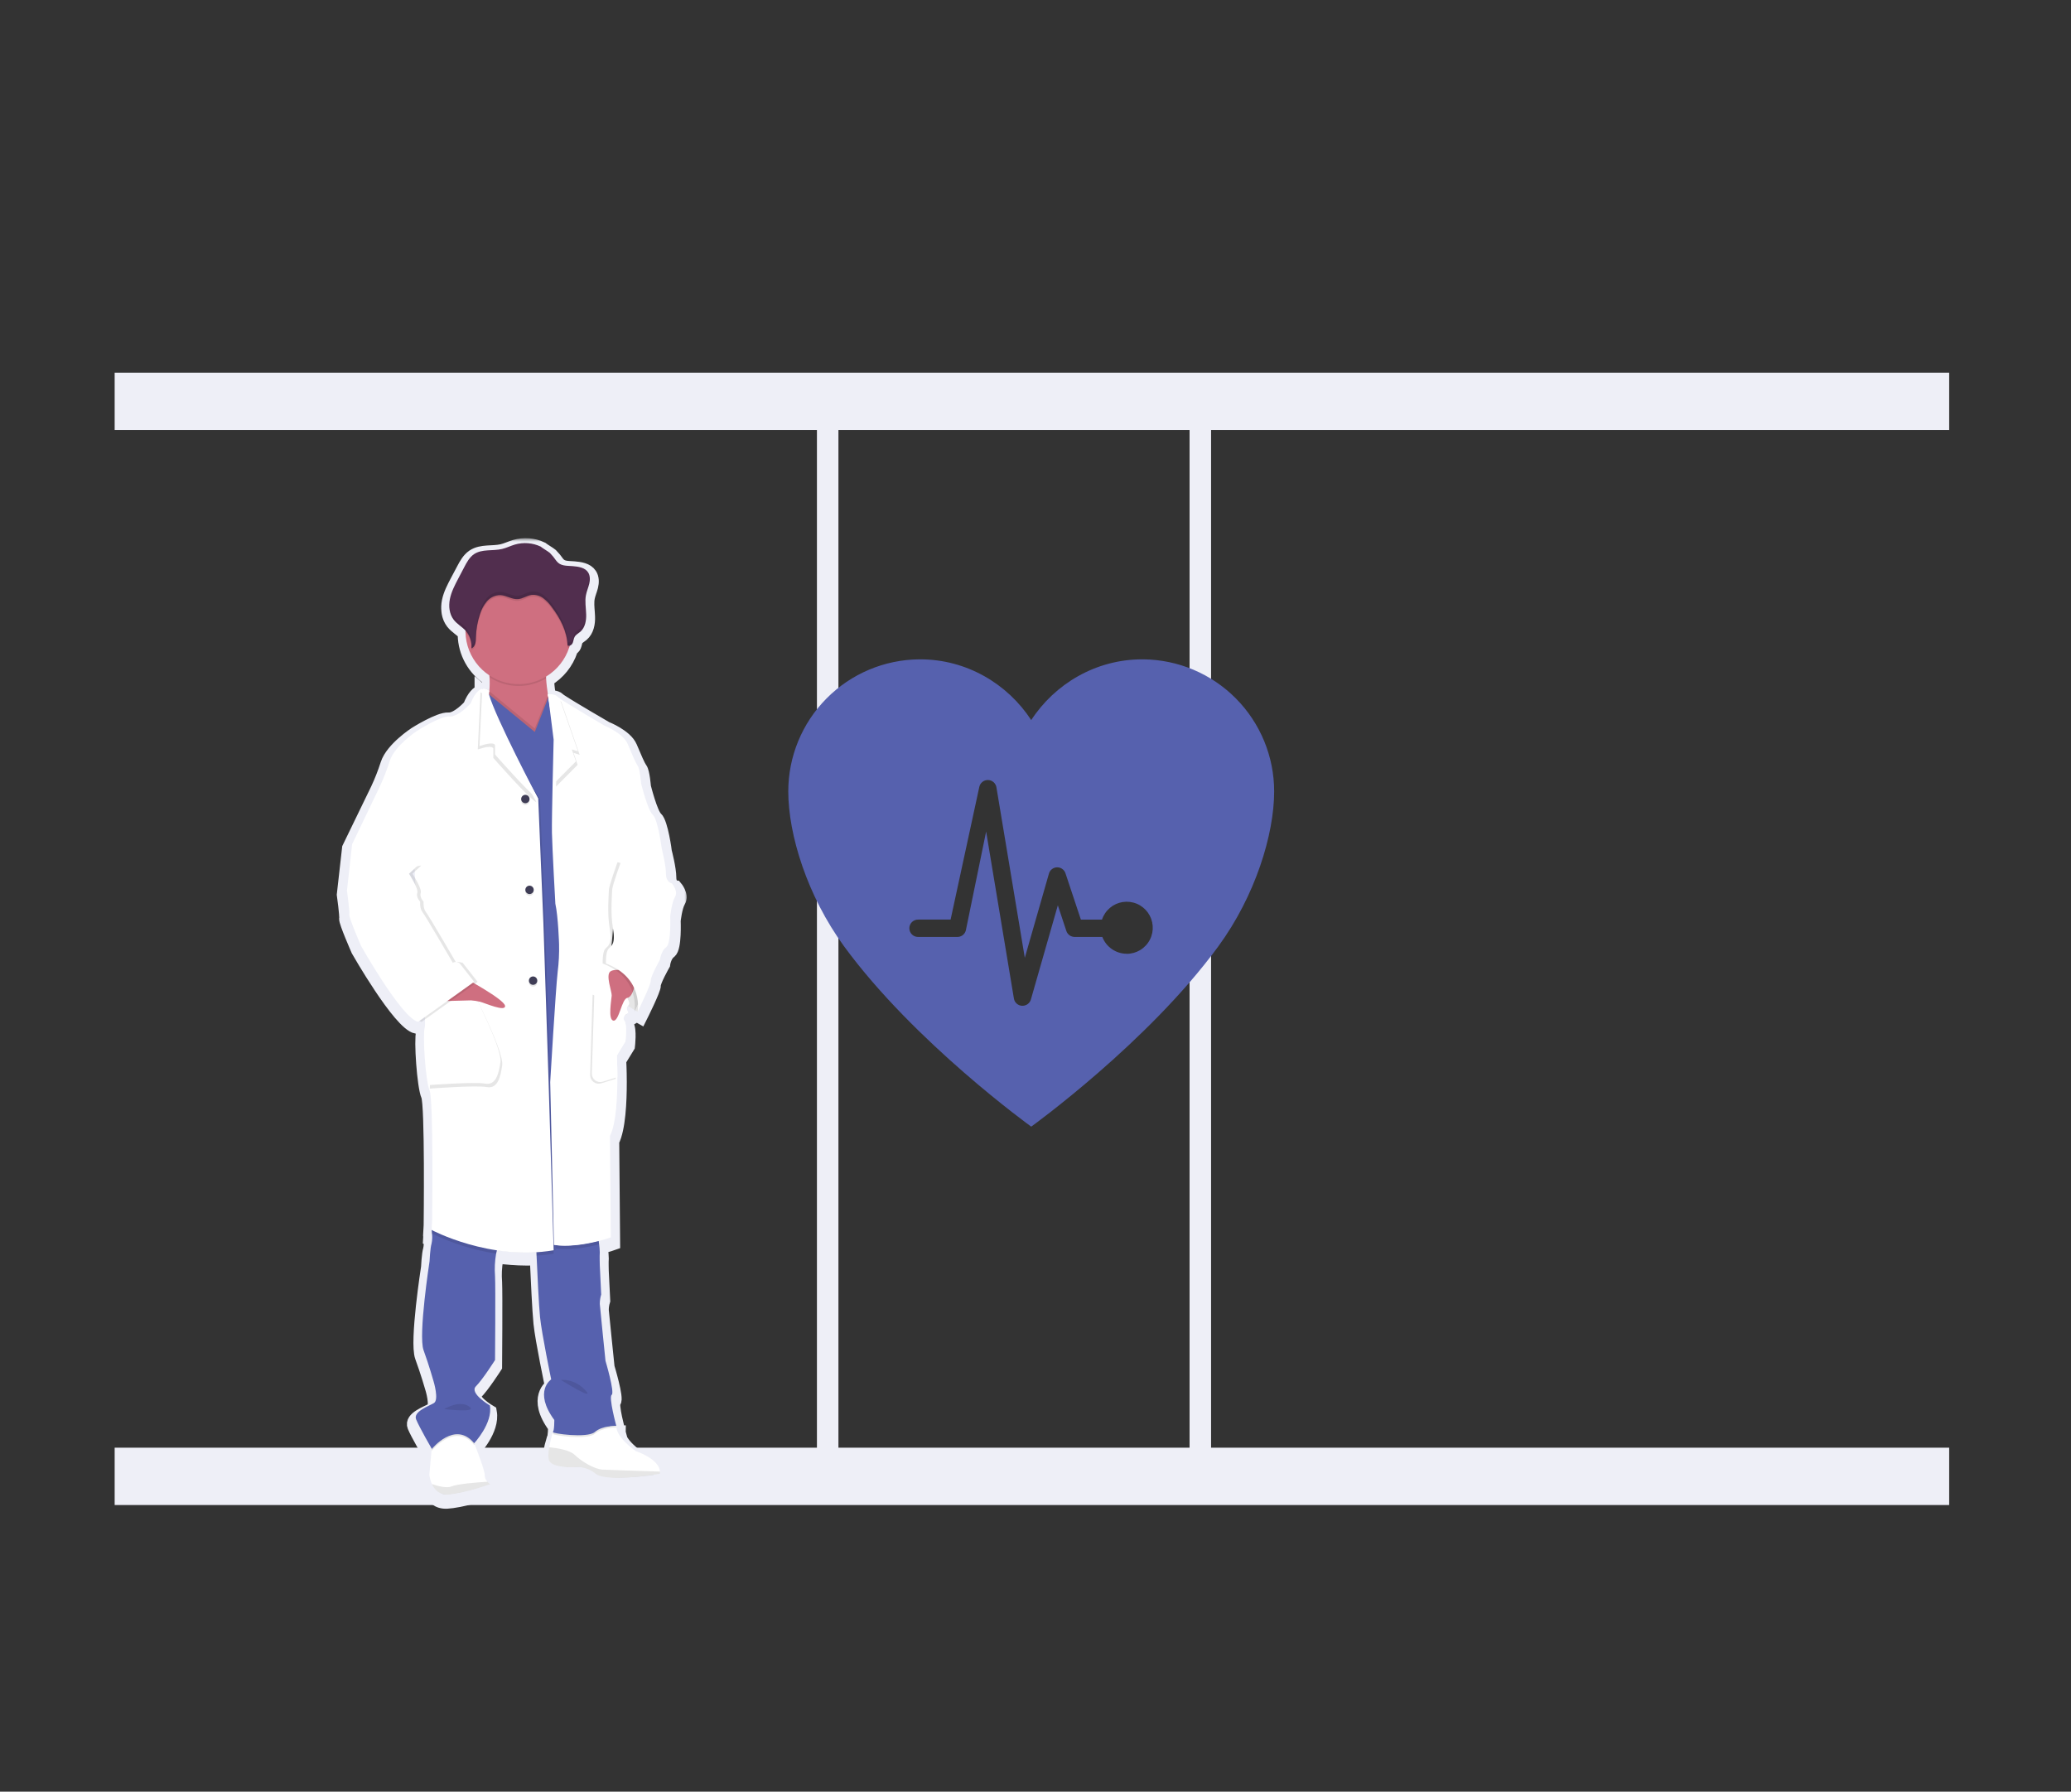 <svg width="289" height="250" viewBox="0 0 289 250" fill="none" xmlns="http://www.w3.org/2000/svg">
<rect x="0" y="0" width="289" height="250" fill="#333333" stroke="none"/>
<mask id="mask0_2872_18405" style="mask-type:alpha" maskUnits="userSpaceOnUse" x="0" y="0" width="289" height="250">
<rect x="0.5" width="287.75" height="250" fill="white"/>
</mask>
<g mask="url(#mask0_2872_18405)">
<rect x="16" y="52" width="256" height="8" fill="#EEEFF7"/>
<rect x="114" y="204" width="149" height="3" transform="rotate(-90 114 204)" fill="#EEEFF7"/>
<rect width="149" height="3" transform="matrix(4.37114e-08 -1 -1 -4.37114e-08 169 204)" fill="#EEEFF7"/>
<rect x="16" y="202" width="256" height="8" fill="#EEEFF7"/>
<mask id="path-6-outside-1_2872_18405" maskUnits="userSpaceOnUse" x="46" y="75.094" width="50" height="136" fill="black">
<rect fill="white" x="46" y="75.094" width="50" height="136"/>
<path d="M94.235 123.829C94.235 123.829 93.38 123.71 93.38 122.465C93.38 121.221 92.769 118.896 92.769 118.896C92.769 118.885 92.24 114.848 91.509 114.206C90.778 113.564 89.839 109.795 89.839 109.795C89.839 109.795 89.679 107.75 89.351 107.31C89.024 106.87 88.582 105.792 87.929 104.255C87.276 102.718 84.555 101.653 84.555 101.653C84.555 101.653 79.635 98.799 78.24 97.869C78.114 97.793 77.995 97.703 77.887 97.602C77.644 97.284 76.586 97.277 76.586 97.277C76.475 96.579 76.369 95.776 76.335 95.05C76.335 94.972 76.334 94.894 76.324 94.816C77.878 93.897 79.049 92.448 79.622 90.735C79.648 90.653 79.669 90.566 79.693 90.484C79.787 90.453 79.872 90.403 79.945 90.337C80.018 90.272 80.076 90.191 80.116 90.102C80.242 89.822 80.244 89.495 80.4 89.234C80.582 88.927 80.929 88.762 81.203 88.53C81.892 87.944 82.07 86.958 82.037 86.06C82.016 85.334 81.899 84.601 81.944 83.879L81.957 83.696C81.97 83.588 81.985 83.48 82.005 83.376C82.111 82.838 82.343 82.33 82.473 81.797C82.603 81.263 82.616 80.663 82.313 80.203C81.868 79.529 80.942 79.394 80.129 79.325C79.208 79.247 78.384 79.349 77.794 78.583C77.518 78.183 77.207 77.808 76.866 77.462C76.744 77.35 75.565 76.63 75.565 76.582C74.413 76.049 73.108 75.949 71.889 76.3C71.278 76.478 70.701 76.768 70.081 76.914C68.743 77.23 67.203 76.888 66.067 77.653C65.434 78.087 65.054 78.776 64.699 79.448C64.41 80.002 64.116 80.555 63.819 81.107C63.339 82.016 62.851 82.94 62.65 83.946C62.607 84.165 62.581 84.386 62.572 84.609V84.62C62.572 84.7 62.572 84.781 62.572 84.861V84.963C62.572 85.039 62.572 85.112 62.585 85.18C62.598 85.247 62.596 85.269 62.602 85.314C62.608 85.36 62.619 85.462 62.632 85.531C62.645 85.6 62.671 85.722 62.697 85.817C62.708 85.858 62.723 85.897 62.736 85.936C62.758 86.01 62.784 86.082 62.812 86.153C62.828 86.19 62.843 86.229 62.86 86.266C62.893 86.342 62.932 86.416 62.971 86.483C62.988 86.513 63.001 86.541 63.018 86.57C63.079 86.67 63.145 86.767 63.218 86.86C63.682 87.439 64.365 87.808 64.87 88.35C64.87 88.371 64.87 88.393 64.87 88.413C64.87 88.473 64.87 88.532 64.87 88.593C64.897 89.802 65.219 90.986 65.808 92.042C66.396 93.098 67.234 93.995 68.249 94.653C68.249 94.736 68.259 94.82 68.264 94.903C68.306 95.546 68.298 96.192 68.24 96.835C68.151 96.731 68.041 96.648 67.916 96.592C67.792 96.537 67.656 96.51 67.52 96.514C67.427 96.509 67.333 96.517 67.242 96.538L67.223 96.522V96.542C66.746 96.659 66.158 97.156 65.597 98.567C65.597 98.567 63.888 100.493 62.587 100.413C61.286 100.332 57.992 102.416 57.992 102.416C57.992 102.416 54.778 104.502 54.089 106.627C53.703 107.832 53.241 109.011 52.705 110.157L48.733 118.343L48 124.837C48 124.837 48.406 127.726 48.325 128.166C48.245 128.606 49.993 132.576 49.993 132.576C49.993 132.576 55.767 142.722 58.126 143.243L58.296 143.124C58.397 143.176 58.504 143.216 58.614 143.243L59.1 142.9C59.129 143.282 59.117 143.666 59.063 144.045C58.738 145.047 59.185 151.585 59.753 152.866C60.321 154.148 60.119 170.951 60.119 170.951L60.039 172.434C60.039 172.434 60.039 172.481 60.059 172.564L60.039 172.915L60.097 172.945C60.158 173.416 60.139 173.893 60.039 174.357C59.835 175.008 59.753 176.846 59.753 176.846C59.753 176.846 58.129 187.229 58.898 189.315C59.668 191.401 60.323 193.686 60.323 193.686C60.323 193.686 61.136 196.288 60.362 196.733C59.588 197.177 57.387 197.923 57.84 199.007C58.252 200.009 59.816 202.694 60.048 203.086L60.028 203.292L59.709 206.746C59.761 207.203 59.885 207.648 60.076 208.065C60.425 208.817 61.104 209.598 62.394 209.513C62.611 209.498 62.862 209.472 63.105 209.44C65.466 209.123 68.374 208.069 68.374 208.069C68.223 207.973 68.085 207.859 67.962 207.729C67.846 207.616 67.754 207.481 67.692 207.332C67.63 207.183 67.599 207.023 67.6 206.861C67.635 206.233 66.457 203.236 66.165 202.499C66.119 202.392 66.095 202.332 66.095 202.332C66.095 202.332 68.78 199.526 68.333 197.039C68.333 197.039 65.362 195.304 66.34 194.352C67.318 193.4 69.066 190.666 69.066 190.666C69.066 190.666 69.146 180.442 69.066 178.915C68.982 177.856 69.033 176.79 69.216 175.743C69.248 175.584 69.287 175.43 69.328 175.279C70.681 175.481 72.046 175.584 73.414 175.589C73.912 175.589 74.42 175.589 74.931 175.558C74.931 175.703 74.938 175.859 74.951 176.027C75.064 178.559 75.274 183 75.445 184.65C75.688 187.016 77.031 193.391 77.031 193.391C77.031 193.391 74.47 195.035 77.477 199.086C77.477 199.086 77.477 200.554 77.278 200.766C77.065 201.461 76.893 202.167 76.764 202.882C76.638 203.646 76.586 204.418 76.79 204.819C77.278 205.777 80.205 205.699 80.205 205.699L80.277 205.686C80.829 205.629 81.388 205.682 81.92 205.843C82.452 206.003 82.946 206.268 83.375 206.621C84.488 207.514 88.71 207.122 90.995 206.838C91.891 206.725 92.489 206.621 92.489 206.621C92.518 206.519 92.528 206.414 92.519 206.308C92.496 205.747 92.055 204.515 89.072 203.416C89.072 203.416 86.266 201.529 86.305 199.886H86.246H85.921C86.157 199.873 86.309 199.886 86.309 199.886C86.309 199.886 85.21 195.874 85.659 195.549C86.107 195.224 84.763 190.778 84.763 190.778C84.763 190.778 83.993 183.319 83.952 182.797C83.954 182.348 84.022 181.902 84.154 181.474L83.952 177.384C83.952 177.384 83.913 176.025 83.952 175.582C83.945 175.198 83.914 174.815 83.859 174.435C83.839 174.283 83.82 174.125 83.798 173.969C84.85 173.702 85.533 173.455 85.533 173.455L85.411 159.22C86.305 157.485 86.469 153.679 86.465 150.98C86.465 149.245 86.387 147.961 86.387 147.961L87.608 145.968C87.608 145.968 87.89 143.583 87.443 143.061C87.246 142.824 87.335 142.579 87.497 142.378C87.582 142.311 87.671 142.25 87.764 142.195C87.764 142.195 87.751 142.176 87.736 142.148C87.821 142.077 87.912 142.012 88.007 141.955C88.007 141.955 87.573 141.283 87.961 140.998C88.326 141.246 88.651 141.432 88.898 141.584C88.881 141.742 88.864 141.833 88.864 141.833L88.968 141.616C89.206 141.751 89.351 141.833 89.351 141.833C89.351 141.833 91.264 138.023 91.223 137.462C91.181 136.9 92.524 134.534 92.524 134.534C92.524 134.534 92.686 133.292 93.419 132.772C94.152 132.251 93.987 128.48 93.987 128.48C93.987 128.48 94.191 126.516 94.679 125.713C95.167 124.911 94.235 123.829 94.235 123.829ZM57.641 122.157L57.678 123.066C57.461 122.717 57.305 122.465 57.305 122.465L57.641 122.157Z"/>
</mask>
<path d="M94.235 123.829C94.235 123.829 93.38 123.71 93.38 122.465C93.38 121.221 92.769 118.896 92.769 118.896C92.769 118.885 92.24 114.848 91.509 114.206C90.778 113.564 89.839 109.795 89.839 109.795C89.839 109.795 89.679 107.75 89.351 107.31C89.024 106.87 88.582 105.792 87.929 104.255C87.276 102.718 84.555 101.653 84.555 101.653C84.555 101.653 79.635 98.799 78.24 97.869C78.114 97.793 77.995 97.703 77.887 97.602C77.644 97.284 76.586 97.277 76.586 97.277C76.475 96.579 76.369 95.776 76.335 95.05C76.335 94.972 76.334 94.894 76.324 94.816C77.878 93.897 79.049 92.448 79.622 90.735C79.648 90.653 79.669 90.566 79.693 90.484C79.787 90.453 79.872 90.403 79.945 90.337C80.018 90.272 80.076 90.191 80.116 90.102C80.242 89.822 80.244 89.495 80.4 89.234C80.582 88.927 80.929 88.762 81.203 88.53C81.892 87.944 82.07 86.958 82.037 86.06C82.016 85.334 81.899 84.601 81.944 83.879L81.957 83.696C81.97 83.588 81.985 83.48 82.005 83.376C82.111 82.838 82.343 82.33 82.473 81.797C82.603 81.263 82.616 80.663 82.313 80.203C81.868 79.529 80.942 79.394 80.129 79.325C79.208 79.247 78.384 79.349 77.794 78.583C77.518 78.183 77.207 77.808 76.866 77.462C76.744 77.35 75.565 76.63 75.565 76.582C74.413 76.049 73.108 75.949 71.889 76.3C71.278 76.478 70.701 76.768 70.081 76.914C68.743 77.23 67.203 76.888 66.067 77.653C65.434 78.087 65.054 78.776 64.699 79.448C64.41 80.002 64.116 80.555 63.819 81.107C63.339 82.016 62.851 82.94 62.65 83.946C62.607 84.165 62.581 84.386 62.572 84.609V84.62C62.572 84.7 62.572 84.781 62.572 84.861V84.963C62.572 85.039 62.572 85.112 62.585 85.18C62.598 85.247 62.596 85.269 62.602 85.314C62.608 85.36 62.619 85.462 62.632 85.531C62.645 85.6 62.671 85.722 62.697 85.817C62.708 85.858 62.723 85.897 62.736 85.936C62.758 86.01 62.784 86.082 62.812 86.153C62.828 86.19 62.843 86.229 62.86 86.266C62.893 86.342 62.932 86.416 62.971 86.483C62.988 86.513 63.001 86.541 63.018 86.57C63.079 86.67 63.145 86.767 63.218 86.86C63.682 87.439 64.365 87.808 64.87 88.35C64.87 88.371 64.87 88.393 64.87 88.413C64.87 88.473 64.87 88.532 64.87 88.593C64.897 89.802 65.219 90.986 65.808 92.042C66.396 93.098 67.234 93.995 68.249 94.653C68.249 94.736 68.259 94.82 68.264 94.903C68.306 95.546 68.298 96.192 68.24 96.835C68.151 96.731 68.041 96.648 67.916 96.592C67.792 96.537 67.656 96.51 67.52 96.514C67.427 96.509 67.333 96.517 67.242 96.538L67.223 96.522V96.542C66.746 96.659 66.158 97.156 65.597 98.567C65.597 98.567 63.888 100.493 62.587 100.413C61.286 100.332 57.992 102.416 57.992 102.416C57.992 102.416 54.778 104.502 54.089 106.627C53.703 107.832 53.241 109.011 52.705 110.157L48.733 118.343L48 124.837C48 124.837 48.406 127.726 48.325 128.166C48.245 128.606 49.993 132.576 49.993 132.576C49.993 132.576 55.767 142.722 58.126 143.243L58.296 143.124C58.397 143.176 58.504 143.216 58.614 143.243L59.1 142.9C59.129 143.282 59.117 143.666 59.063 144.045C58.738 145.047 59.185 151.585 59.753 152.866C60.321 154.148 60.119 170.951 60.119 170.951L60.039 172.434C60.039 172.434 60.039 172.481 60.059 172.564L60.039 172.915L60.097 172.945C60.158 173.416 60.139 173.893 60.039 174.357C59.835 175.008 59.753 176.846 59.753 176.846C59.753 176.846 58.129 187.229 58.898 189.315C59.668 191.401 60.323 193.686 60.323 193.686C60.323 193.686 61.136 196.288 60.362 196.733C59.588 197.177 57.387 197.923 57.84 199.007C58.252 200.009 59.816 202.694 60.048 203.086L60.028 203.292L59.709 206.746C59.761 207.203 59.885 207.648 60.076 208.065C60.425 208.817 61.104 209.598 62.394 209.513C62.611 209.498 62.862 209.472 63.105 209.44C65.466 209.123 68.374 208.069 68.374 208.069C68.223 207.973 68.085 207.859 67.962 207.729C67.846 207.616 67.754 207.481 67.692 207.332C67.63 207.183 67.599 207.023 67.6 206.861C67.635 206.233 66.457 203.236 66.165 202.499C66.119 202.392 66.095 202.332 66.095 202.332C66.095 202.332 68.78 199.526 68.333 197.039C68.333 197.039 65.362 195.304 66.34 194.352C67.318 193.4 69.066 190.666 69.066 190.666C69.066 190.666 69.146 180.442 69.066 178.915C68.982 177.856 69.033 176.79 69.216 175.743C69.248 175.584 69.287 175.43 69.328 175.279C70.681 175.481 72.046 175.584 73.414 175.589C73.912 175.589 74.42 175.589 74.931 175.558C74.931 175.703 74.938 175.859 74.951 176.027C75.064 178.559 75.274 183 75.445 184.65C75.688 187.016 77.031 193.391 77.031 193.391C77.031 193.391 74.47 195.035 77.477 199.086C77.477 199.086 77.477 200.554 77.278 200.766C77.065 201.461 76.893 202.167 76.764 202.882C76.638 203.646 76.586 204.418 76.79 204.819C77.278 205.777 80.205 205.699 80.205 205.699L80.277 205.686C80.829 205.629 81.388 205.682 81.92 205.843C82.452 206.003 82.946 206.268 83.375 206.621C84.488 207.514 88.71 207.122 90.995 206.838C91.891 206.725 92.489 206.621 92.489 206.621C92.518 206.519 92.528 206.414 92.519 206.308C92.496 205.747 92.055 204.515 89.072 203.416C89.072 203.416 86.266 201.529 86.305 199.886H86.246H85.921C86.157 199.873 86.309 199.886 86.309 199.886C86.309 199.886 85.21 195.874 85.659 195.549C86.107 195.224 84.763 190.778 84.763 190.778C84.763 190.778 83.993 183.319 83.952 182.797C83.954 182.348 84.022 181.902 84.154 181.474L83.952 177.384C83.952 177.384 83.913 176.025 83.952 175.582C83.945 175.198 83.914 174.815 83.859 174.435C83.839 174.283 83.82 174.125 83.798 173.969C84.85 173.702 85.533 173.455 85.533 173.455L85.411 159.22C86.305 157.485 86.469 153.679 86.465 150.98C86.465 149.245 86.387 147.961 86.387 147.961L87.608 145.968C87.608 145.968 87.89 143.583 87.443 143.061C87.246 142.824 87.335 142.579 87.497 142.378C87.582 142.311 87.671 142.25 87.764 142.195C87.764 142.195 87.751 142.176 87.736 142.148C87.821 142.077 87.912 142.012 88.007 141.955C88.007 141.955 87.573 141.283 87.961 140.998C88.326 141.246 88.651 141.432 88.898 141.584C88.881 141.742 88.864 141.833 88.864 141.833L88.968 141.616C89.206 141.751 89.351 141.833 89.351 141.833C89.351 141.833 91.264 138.023 91.223 137.462C91.181 136.9 92.524 134.534 92.524 134.534C92.524 134.534 92.686 133.292 93.419 132.772C94.152 132.251 93.987 128.48 93.987 128.48C93.987 128.48 94.191 126.516 94.679 125.713C95.167 124.911 94.235 123.829 94.235 123.829ZM57.641 122.157L57.678 123.066C57.461 122.717 57.305 122.465 57.305 122.465L57.641 122.157Z" fill="url(#paint0_linear_2872_18405)"/>
<path d="M94.235 123.829C94.235 123.829 93.38 123.71 93.38 122.465C93.38 121.221 92.769 118.896 92.769 118.896C92.769 118.885 92.24 114.848 91.509 114.206C90.778 113.564 89.839 109.795 89.839 109.795C89.839 109.795 89.679 107.75 89.351 107.31C89.024 106.87 88.582 105.792 87.929 104.255C87.276 102.718 84.555 101.653 84.555 101.653C84.555 101.653 79.635 98.799 78.24 97.869C78.114 97.793 77.995 97.703 77.887 97.602C77.644 97.284 76.586 97.277 76.586 97.277C76.475 96.579 76.369 95.776 76.335 95.05C76.335 94.972 76.334 94.894 76.324 94.816C77.878 93.897 79.049 92.448 79.622 90.735C79.648 90.653 79.669 90.566 79.693 90.484C79.787 90.453 79.872 90.403 79.945 90.337C80.018 90.272 80.076 90.191 80.116 90.102C80.242 89.822 80.244 89.495 80.4 89.234C80.582 88.927 80.929 88.762 81.203 88.53C81.892 87.944 82.07 86.958 82.037 86.06C82.016 85.334 81.899 84.601 81.944 83.879L81.957 83.696C81.97 83.588 81.985 83.48 82.005 83.376C82.111 82.838 82.343 82.33 82.473 81.797C82.603 81.263 82.616 80.663 82.313 80.203C81.868 79.529 80.942 79.394 80.129 79.325C79.208 79.247 78.384 79.349 77.794 78.583C77.518 78.183 77.207 77.808 76.866 77.462C76.744 77.35 75.565 76.63 75.565 76.582C74.413 76.049 73.108 75.949 71.889 76.3C71.278 76.478 70.701 76.768 70.081 76.914C68.743 77.23 67.203 76.888 66.067 77.653C65.434 78.087 65.054 78.776 64.699 79.448C64.41 80.002 64.116 80.555 63.819 81.107C63.339 82.016 62.851 82.94 62.65 83.946C62.607 84.165 62.581 84.386 62.572 84.609V84.62C62.572 84.7 62.572 84.781 62.572 84.861V84.963C62.572 85.039 62.572 85.112 62.585 85.18C62.598 85.247 62.596 85.269 62.602 85.314C62.608 85.36 62.619 85.462 62.632 85.531C62.645 85.6 62.671 85.722 62.697 85.817C62.708 85.858 62.723 85.897 62.736 85.936C62.758 86.01 62.784 86.082 62.812 86.153C62.828 86.19 62.843 86.229 62.86 86.266C62.893 86.342 62.932 86.416 62.971 86.483C62.988 86.513 63.001 86.541 63.018 86.57C63.079 86.67 63.145 86.767 63.218 86.86C63.682 87.439 64.365 87.808 64.87 88.35C64.87 88.371 64.87 88.393 64.87 88.413C64.87 88.473 64.87 88.532 64.87 88.593C64.897 89.802 65.219 90.986 65.808 92.042C66.396 93.098 67.234 93.995 68.249 94.653C68.249 94.736 68.259 94.82 68.264 94.903C68.306 95.546 68.298 96.192 68.24 96.835C68.151 96.731 68.041 96.648 67.916 96.592C67.792 96.537 67.656 96.51 67.52 96.514C67.427 96.509 67.333 96.517 67.242 96.538L67.223 96.522V96.542C66.746 96.659 66.158 97.156 65.597 98.567C65.597 98.567 63.888 100.493 62.587 100.413C61.286 100.332 57.992 102.416 57.992 102.416C57.992 102.416 54.778 104.502 54.089 106.627C53.703 107.832 53.241 109.011 52.705 110.157L48.733 118.343L48 124.837C48 124.837 48.406 127.726 48.325 128.166C48.245 128.606 49.993 132.576 49.993 132.576C49.993 132.576 55.767 142.722 58.126 143.243L58.296 143.124C58.397 143.176 58.504 143.216 58.614 143.243L59.1 142.9C59.129 143.282 59.117 143.666 59.063 144.045C58.738 145.047 59.185 151.585 59.753 152.866C60.321 154.148 60.119 170.951 60.119 170.951L60.039 172.434C60.039 172.434 60.039 172.481 60.059 172.564L60.039 172.915L60.097 172.945C60.158 173.416 60.139 173.893 60.039 174.357C59.835 175.008 59.753 176.846 59.753 176.846C59.753 176.846 58.129 187.229 58.898 189.315C59.668 191.401 60.323 193.686 60.323 193.686C60.323 193.686 61.136 196.288 60.362 196.733C59.588 197.177 57.387 197.923 57.84 199.007C58.252 200.009 59.816 202.694 60.048 203.086L60.028 203.292L59.709 206.746C59.761 207.203 59.885 207.648 60.076 208.065C60.425 208.817 61.104 209.598 62.394 209.513C62.611 209.498 62.862 209.472 63.105 209.44C65.466 209.123 68.374 208.069 68.374 208.069C68.223 207.973 68.085 207.859 67.962 207.729C67.846 207.616 67.754 207.481 67.692 207.332C67.63 207.183 67.599 207.023 67.6 206.861C67.635 206.233 66.457 203.236 66.165 202.499C66.119 202.392 66.095 202.332 66.095 202.332C66.095 202.332 68.78 199.526 68.333 197.039C68.333 197.039 65.362 195.304 66.34 194.352C67.318 193.4 69.066 190.666 69.066 190.666C69.066 190.666 69.146 180.442 69.066 178.915C68.982 177.856 69.033 176.79 69.216 175.743C69.248 175.584 69.287 175.43 69.328 175.279C70.681 175.481 72.046 175.584 73.414 175.589C73.912 175.589 74.42 175.589 74.931 175.558C74.931 175.703 74.938 175.859 74.951 176.027C75.064 178.559 75.274 183 75.445 184.65C75.688 187.016 77.031 193.391 77.031 193.391C77.031 193.391 74.47 195.035 77.477 199.086C77.477 199.086 77.477 200.554 77.278 200.766C77.065 201.461 76.893 202.167 76.764 202.882C76.638 203.646 76.586 204.418 76.79 204.819C77.278 205.777 80.205 205.699 80.205 205.699L80.277 205.686C80.829 205.629 81.388 205.682 81.92 205.843C82.452 206.003 82.946 206.268 83.375 206.621C84.488 207.514 88.71 207.122 90.995 206.838C91.891 206.725 92.489 206.621 92.489 206.621C92.518 206.519 92.528 206.414 92.519 206.308C92.496 205.747 92.055 204.515 89.072 203.416C89.072 203.416 86.266 201.529 86.305 199.886H86.246H85.921C86.157 199.873 86.309 199.886 86.309 199.886C86.309 199.886 85.21 195.874 85.659 195.549C86.107 195.224 84.763 190.778 84.763 190.778C84.763 190.778 83.993 183.319 83.952 182.797C83.954 182.348 84.022 181.902 84.154 181.474L83.952 177.384C83.952 177.384 83.913 176.025 83.952 175.582C83.945 175.198 83.914 174.815 83.859 174.435C83.839 174.283 83.82 174.125 83.798 173.969C84.85 173.702 85.533 173.455 85.533 173.455L85.411 159.22C86.305 157.485 86.469 153.679 86.465 150.98C86.465 149.245 86.387 147.961 86.387 147.961L87.608 145.968C87.608 145.968 87.89 143.583 87.443 143.061C87.246 142.824 87.335 142.579 87.497 142.378C87.582 142.311 87.671 142.25 87.764 142.195C87.764 142.195 87.751 142.176 87.736 142.148C87.821 142.077 87.912 142.012 88.007 141.955C88.007 141.955 87.573 141.283 87.961 140.998C88.326 141.246 88.651 141.432 88.898 141.584C88.881 141.742 88.864 141.833 88.864 141.833L88.968 141.616C89.206 141.751 89.351 141.833 89.351 141.833C89.351 141.833 91.264 138.023 91.223 137.462C91.181 136.9 92.524 134.534 92.524 134.534C92.524 134.534 92.686 133.292 93.419 132.772C94.152 132.251 93.987 128.48 93.987 128.48C93.987 128.48 94.191 126.516 94.679 125.713C95.167 124.911 94.235 123.829 94.235 123.829ZM57.641 122.157L57.678 123.066C57.461 122.717 57.305 122.465 57.305 122.465L57.641 122.157Z" stroke="#EEEFF7" stroke-width="2" mask="url(#path-6-outside-1_2872_18405)"/>
<path d="M89.456 139.186L88.988 141.181C88.988 141.181 85.236 139.266 84.56 136.833C83.883 134.4 85.692 133.477 85.692 133.477L89.187 134.958L89.456 139.186Z" fill="white"/>
<path opacity="0.1" d="M89.456 139.186L88.988 141.181C88.988 141.181 85.236 139.266 84.56 136.833C83.883 134.4 85.692 133.477 85.692 133.477L89.187 134.958L89.456 139.186Z" fill="black"/>
<path d="M68.401 207.083C68.401 207.083 64.932 208.358 62.547 208.519C61.28 208.603 60.614 207.827 60.272 207.079C60.085 206.663 59.964 206.22 59.914 205.767L60.224 202.33L60.389 200.5L65.457 199.184L66.174 201.378L66.241 201.545C66.53 202.278 67.686 205.259 67.651 205.882C67.65 206.041 67.68 206.199 67.741 206.346C67.802 206.493 67.893 206.627 68.007 206.738C68.123 206.87 68.255 206.985 68.401 207.083Z" fill="white"/>
<path d="M92.102 205.336C92.111 205.441 92.1 205.546 92.072 205.647C92.072 205.647 84.651 206.885 83.133 205.647C82.705 205.285 82.207 205.017 81.669 204.859C81.131 204.701 80.566 204.658 80.011 204.731C80.011 204.731 77.14 204.81 76.661 203.864C76.461 203.467 76.513 202.698 76.637 201.939C76.763 201.227 76.931 200.524 77.14 199.833L77.255 199.742L77.938 199.193L85.935 198.957H85.996C85.957 200.592 88.71 202.468 88.71 202.468C91.636 203.552 92.067 204.777 92.102 205.336Z" fill="white"/>
<path opacity="0.1" d="M92.101 205.335C92.108 205.44 92.097 205.545 92.068 205.645C92.068 205.645 84.65 206.884 83.132 205.645C82.704 205.284 82.206 205.016 81.669 204.858C81.131 204.701 80.567 204.657 80.012 204.73C80.012 204.73 77.139 204.808 76.662 203.863C76.462 203.464 76.512 202.696 76.636 201.938C77.742 202.048 79.487 202.323 80.172 202.98C81.209 203.98 82.965 204.978 84.043 205.056C84.886 205.11 89.932 205.27 92.101 205.335Z" fill="black"/>
<path opacity="0.1" d="M68.403 207.084C68.403 207.084 64.933 208.359 62.548 208.519C61.282 208.604 60.616 207.828 60.275 207.077C61.158 207.375 62.383 207.687 63.027 207.401C63.79 207.062 66.496 206.843 68.014 206.75C68.13 206.876 68.26 206.989 68.403 207.084Z" fill="black"/>
<path d="M73.55 104.335C70.688 103.222 67.006 99.547 67.925 97.829C68.129 97.396 68.251 96.928 68.283 96.45C68.342 95.801 68.351 95.149 68.309 94.499C68.244 93.434 68.116 92.374 67.925 91.324C67.925 91.324 76.861 91.526 76.341 92.842C76.189 93.228 76.165 93.898 76.206 94.648C76.247 95.399 76.356 96.246 76.469 96.964C76.625 97.949 76.781 98.699 76.781 98.699C76.781 98.699 76.234 99.464 75.913 99.506C75.592 99.547 77.657 105.92 73.55 104.335Z" fill="#CF6F80"/>
<path opacity="0.1" d="M66.236 201.545L66.169 201.619C63.497 198.388 60.267 202.415 60.267 202.415L60.219 202.33L60.384 200.5L65.451 199.184L66.169 201.378L66.236 201.545Z" fill="black"/>
<path opacity="0.1" d="M85.996 199.182C85.996 199.182 84.045 199.14 83.004 200.06C81.963 200.979 76.933 200.259 77.149 200.06C77.214 199.961 77.252 199.848 77.262 199.73L77.945 199.182L85.942 198.945C85.973 199.091 85.996 199.182 85.996 199.182Z" fill="black"/>
<path d="M69.56 173.81C69.415 174.169 69.305 174.542 69.231 174.922C69.05 175.964 69 177.025 69.081 178.08C69.161 179.597 69.081 189.769 69.081 189.769C69.081 189.769 67.366 192.482 66.41 193.438C65.453 194.395 68.361 196.112 68.361 196.112C68.795 198.584 66.167 201.377 66.167 201.377C63.495 198.146 60.264 202.175 60.264 202.175C60.264 202.175 58.508 199.139 58.07 198.055C57.632 196.971 59.785 196.22 60.542 195.78C61.299 195.34 60.505 192.744 60.505 192.744C60.505 192.744 59.865 190.47 59.106 188.395C58.347 186.319 59.943 175.989 59.943 175.989C59.943 175.989 60.026 174.155 60.223 173.515C60.323 173.053 60.343 172.578 60.282 172.11C60.269 171.952 60.254 171.819 60.243 171.73C60.232 171.642 60.223 171.6 60.223 171.6L60.254 171.548L61.338 169.527C61.338 169.527 70.081 172.537 69.56 173.81Z" fill="#5661AE"/>
<path d="M85.998 198.944C85.998 198.944 84.047 198.903 83.006 199.812C81.965 200.72 76.934 200.011 77.151 199.812C77.368 199.612 77.351 198.135 77.351 198.135C74.4 194.107 76.917 192.472 76.917 192.472C76.917 192.472 75.599 186.129 75.36 183.776C75.193 182.133 74.987 177.716 74.877 175.194C74.829 174.11 74.801 173.364 74.801 173.364L77.212 172.878L77.522 172.815L83.338 171.648C83.338 171.648 83.498 172.733 83.607 173.62C83.661 173.998 83.691 174.38 83.698 174.762C83.659 175.196 83.698 176.553 83.698 176.553L83.895 180.623C83.766 181.05 83.7 181.494 83.698 181.94C83.737 182.458 84.493 189.878 84.493 189.878C84.493 189.878 85.81 194.306 85.361 194.625C84.912 194.944 85.998 198.944 85.998 198.944Z" fill="#5661AE"/>
<path opacity="0.1" d="M76.341 92.842C76.189 93.228 76.166 93.898 76.207 94.648C75.01 95.369 73.634 95.738 72.237 95.712C70.84 95.686 69.479 95.266 68.31 94.501C68.245 93.435 68.117 92.374 67.926 91.324C67.926 91.324 76.862 91.522 76.341 92.842Z" fill="black"/>
<path d="M79.794 88.047C79.796 88.829 79.673 89.605 79.43 90.348C78.887 92.012 77.773 93.43 76.285 94.352C74.797 95.274 73.031 95.641 71.299 95.386C69.567 95.132 67.981 94.274 66.821 92.964C65.66 91.653 65.001 89.975 64.958 88.225C64.958 88.164 64.958 88.108 64.958 88.047C64.941 87.062 65.121 86.084 65.486 85.169C65.851 84.254 66.395 83.421 67.086 82.718C67.776 82.016 68.6 81.458 69.508 81.077C70.417 80.696 71.392 80.5 72.377 80.5C73.362 80.5 74.338 80.696 75.246 81.077C76.155 81.458 76.978 82.016 77.669 82.718C78.359 83.421 78.903 84.254 79.269 85.169C79.634 86.084 79.813 87.062 79.796 88.047H79.794Z" fill="#CF6F80"/>
<path opacity="0.1" d="M73.55 104.334C70.688 103.221 67.006 99.546 67.925 97.828C68.129 97.395 68.251 96.927 68.283 96.449L72.201 99.669L74.625 101.658L76.469 96.965C76.625 97.95 76.781 98.7 76.781 98.7C76.781 98.7 76.234 99.466 75.913 99.507C75.592 99.548 77.657 105.919 73.55 104.334Z" fill="black"/>
<path d="M83.683 118.566L80.411 173.535L76.144 173.814L65.094 141.941L66.906 104.1L67.288 96.106L72.202 100.141L74.628 102.129L76.525 97.3L80.053 100.375L83.683 118.566Z" fill="#5661AE"/>
<path opacity="0.1" d="M69.561 173.812C69.416 174.171 69.306 174.544 69.232 174.924C66.127 174.445 63.111 173.503 60.285 172.129L60.227 172.099L60.246 171.75L60.257 171.568L61.341 169.547C61.341 169.547 70.082 172.539 69.561 173.812Z" fill="black"/>
<path opacity="0.1" d="M77.261 174.933C76.468 175.068 75.667 175.159 74.863 175.206C74.815 174.122 74.787 173.376 74.787 173.376L77.198 172.891L77.261 174.933Z" fill="black"/>
<path opacity="0.1" d="M83.592 173.631C82.051 174.032 79.67 174.483 77.538 174.202L77.508 172.827L83.323 171.66C83.323 171.66 83.484 172.734 83.592 173.631Z" fill="black"/>
<path opacity="0.1" d="M77.498 174.452C68.608 175.97 60.465 171.618 60.465 171.618L60.544 170.144C60.544 170.144 60.745 153.428 60.186 152.146C59.626 150.864 59.191 144.366 59.507 143.368C59.824 142.371 58.351 127.413 58.351 127.413L58.113 121.342L49.383 117.805L53.286 109.669C53.813 108.529 54.267 107.355 54.643 106.156C55.322 104.044 58.473 101.969 58.473 101.969C58.473 101.969 61.704 99.896 62.981 99.974C64.258 100.052 65.932 98.14 65.932 98.14C67.168 94.989 68.287 96.416 68.287 96.416C68.287 96.566 68.287 96.416 68.226 96.882C67.793 100.341 75.239 111.27 75.345 111.463L76.054 128.736L76.772 150.596L77.498 174.452Z" fill="black"/>
<path d="M77.261 174.454C68.37 175.971 60.226 171.62 60.226 171.62L60.306 170.145C60.306 170.145 60.508 153.429 59.946 152.147C59.384 150.866 58.951 144.367 59.269 143.37C59.588 142.372 58.114 127.415 58.114 127.415L57.873 121.343L49.139 117.793L53.042 109.658C53.568 108.516 54.021 107.343 54.399 106.145C55.076 104.033 58.229 101.958 58.229 101.958C58.229 101.958 61.459 99.885 62.734 99.963C64.01 100.041 65.686 98.128 65.686 98.128C66.924 94.978 68.288 96.404 68.288 96.404C68.288 96.554 68.158 96.621 68.227 96.871C69.181 100.225 75.001 111.258 75.107 111.451L75.825 128.724L76.543 150.584L77.261 174.454Z" fill="white"/>
<path opacity="0.1" d="M74.864 111.941C73.908 111.542 68.842 105.759 68.842 105.759V104.442C68.658 104.009 67.563 104.273 66.674 104.577L67.055 96.582L67.489 96.942C68.439 100.294 74.753 111.748 74.864 111.941Z" fill="black"/>
<path d="M75.106 111.464C74.148 111.065 69.082 105.282 69.082 105.282V103.966C68.898 103.532 67.803 103.797 66.914 104.1L67.298 96.106L67.731 96.465C68.683 99.818 75 111.273 75.106 111.464Z" fill="white"/>
<path opacity="0.1" d="M60.466 140.305C60.586 140.305 66.648 139.668 66.648 139.668C66.648 139.668 70.32 146.887 70.079 148.643C69.838 150.399 69.402 151.954 67.926 151.679C66.449 151.403 59.978 151.896 59.978 151.896L60.466 140.305Z" fill="black"/>
<path d="M60.226 139.825C60.345 139.825 66.408 139.188 66.408 139.188C66.408 139.188 70.077 146.408 69.839 148.163C69.6 149.917 69.16 151.474 67.686 151.198C66.211 150.923 59.738 151.415 59.738 151.415L60.226 139.825Z" fill="white"/>
<path d="M64.794 136.438C64.794 136.438 70.358 139.428 70.477 140.341C70.597 141.254 67.645 139.942 67.008 139.783C66.588 139.682 66.161 139.616 65.731 139.584L61.478 139.699L64.794 136.438Z" fill="#CF6F80"/>
<path opacity="0.1" d="M73.312 112.315C73.635 112.315 73.897 112.053 73.897 111.73C73.897 111.407 73.635 111.145 73.312 111.145C72.989 111.145 72.727 111.407 72.727 111.73C72.727 112.053 72.989 112.315 73.312 112.315Z" fill="black"/>
<path d="M73.312 112.077C73.635 112.077 73.897 111.815 73.897 111.492C73.897 111.168 73.635 110.906 73.312 110.906C72.989 110.906 72.727 111.168 72.727 111.492C72.727 111.815 72.989 112.077 73.312 112.077Z" fill="#3F3D56"/>
<path opacity="0.1" d="M74.39 137.659C74.713 137.659 74.976 137.397 74.976 137.074C74.976 136.75 74.713 136.488 74.39 136.488C74.067 136.488 73.805 136.75 73.805 137.074C73.805 137.397 74.067 137.659 74.39 137.659Z" fill="black"/>
<path d="M74.39 137.417C74.713 137.417 74.976 137.155 74.976 136.832C74.976 136.508 74.713 136.246 74.39 136.246C74.067 136.246 73.805 136.508 73.805 136.832C73.805 137.155 74.067 137.417 74.39 137.417Z" fill="#3F3D56"/>
<path opacity="0.1" d="M73.894 124.987C74.217 124.987 74.48 124.725 74.48 124.402C74.48 124.079 74.217 123.816 73.894 123.816C73.571 123.816 73.309 124.079 73.309 124.402C73.309 124.725 73.571 124.987 73.894 124.987Z" fill="black"/>
<path d="M73.894 124.749C74.217 124.749 74.48 124.487 74.48 124.164C74.48 123.84 74.217 123.578 73.894 123.578C73.571 123.578 73.309 123.84 73.309 124.164C73.309 124.487 73.571 124.749 73.894 124.749Z" fill="#3F3D56"/>
<path d="M87.391 139.461C87.391 139.461 87.79 140.059 87.391 140.339C86.992 140.619 87.43 141.295 87.43 141.295C87.43 141.295 86.435 141.879 86.873 142.403C87.311 142.928 87.033 145.298 87.033 145.298L85.836 147.28C85.836 147.28 85.908 148.557 85.912 150.283C85.912 152.977 85.754 156.763 84.878 158.489L84.999 172.65C84.999 172.65 80.808 174.181 77.299 173.715L76.779 150.99C76.779 150.99 77.538 138.104 77.818 135.632C77.981 134.348 78.048 133.054 78.017 131.761C78.017 131.761 77.898 127.893 77.497 126.097C77.497 126.097 77.063 118.319 77.02 116.166C77 115.136 77.054 112.13 77.115 109.273C77.182 106.148 77.258 103.201 77.258 103.201L76.467 96.939C76.467 96.939 77.258 96.859 77.497 97.177C77.604 97.277 77.72 97.366 77.844 97.444C79.21 98.368 84.037 101.208 84.037 101.208C84.037 101.208 86.708 102.271 87.348 103.793C87.987 105.315 88.432 106.395 88.742 106.829C89.052 107.262 89.221 109.301 89.221 109.301C89.221 109.301 90.141 113.052 90.859 113.687C91.576 114.323 92.101 118.365 92.101 118.365L85.758 123.352C85.758 123.352 85.201 131.648 85.082 131.969C84.963 132.29 87.391 139.461 87.391 139.461Z" fill="white"/>
<path d="M87.631 139.46C87.631 139.46 88.028 140.058 87.631 140.338C87.235 140.618 87.668 141.294 87.668 141.294C87.668 141.294 86.68 141.884 87.113 142.409C87.547 142.933 87.274 145.304 87.274 145.304L86.077 147.285C86.077 147.285 86.148 148.563 86.155 150.289C86.155 152.982 85.996 156.768 85.12 158.494L85.24 172.656C85.24 172.656 81.042 174.187 77.537 173.72L77.019 150.996C77.019 150.996 77.778 138.109 78.058 135.637C78.222 134.354 78.288 133.06 78.255 131.766C78.255 131.766 78.136 127.898 77.737 126.102C77.737 126.102 77.303 118.324 77.258 116.171C77.238 115.141 77.295 112.136 77.353 109.278C77.42 106.153 77.496 103.206 77.496 103.206L76.451 96.859C76.451 96.859 77.496 96.859 77.737 97.183C77.843 97.283 77.959 97.373 78.084 97.449C79.45 98.373 84.279 101.214 84.279 101.214C84.279 101.214 86.948 102.276 87.588 103.798C88.228 105.32 88.672 106.4 88.984 106.834C89.297 107.268 89.462 109.306 89.462 109.306C89.462 109.306 90.381 113.057 91.099 113.693C91.816 114.328 92.335 118.361 92.335 118.361L85.992 123.349C85.992 123.349 85.435 131.645 85.313 131.966C85.192 132.287 87.631 139.46 87.631 139.46Z" fill="white"/>
<path opacity="0.1" d="M80.035 105.049L80.608 106.719L77.594 109.754C77.661 106.632 77.737 103.683 77.737 103.683L76.691 97.336C76.691 97.336 77.737 97.336 77.977 97.659C78.083 97.76 78.199 97.849 78.324 97.924L80.887 105.318L80.035 105.049Z" fill="black"/>
<path d="M79.795 104.568L80.37 106.238L77.355 109.274C77.423 106.149 77.499 103.202 77.499 103.202L76.451 96.856C76.451 96.856 77.499 96.856 77.737 97.179C77.843 97.279 77.96 97.368 78.084 97.445L80.649 104.837L79.795 104.568Z" fill="white"/>
<path opacity="0.1" d="M79.794 88.047C79.796 88.829 79.673 89.605 79.43 90.348C79.389 90.354 79.347 90.352 79.307 90.342C79.267 90.332 79.229 90.314 79.196 90.289C79.139 88.338 78.179 86.505 76.997 84.946C76.665 84.476 76.263 84.059 75.804 83.71C75.341 83.362 74.764 83.199 74.187 83.253C73.536 83.342 72.962 83.784 72.305 83.84C71.437 83.912 70.661 83.311 69.8 83.281C69.45 83.284 69.105 83.362 68.787 83.51C68.47 83.657 68.188 83.87 67.959 84.135C67.507 84.67 67.171 85.294 66.973 85.965C66.632 86.984 66.446 88.049 66.422 89.123C66.411 89.73 66.352 90.491 65.789 90.712C65.831 90.266 65.78 89.815 65.64 89.389C65.499 88.963 65.271 88.571 64.971 88.238L64.958 88.225C64.958 88.164 64.958 88.108 64.958 88.047C64.941 87.062 65.121 86.084 65.486 85.169C65.851 84.254 66.395 83.421 67.086 82.718C67.776 82.016 68.6 81.458 69.508 81.077C70.417 80.696 71.392 80.5 72.377 80.5C73.362 80.5 74.338 80.696 75.246 81.077C76.155 81.458 76.978 82.016 77.669 82.718C78.359 83.421 78.903 84.254 79.269 85.169C79.634 86.084 79.813 87.062 79.796 88.047H79.794Z" fill="black"/>
<path d="M75.45 76.267C74.324 75.737 73.042 75.637 71.847 75.985C71.246 76.163 70.68 76.451 70.071 76.597C68.769 76.911 67.252 76.571 66.135 77.332C65.515 77.766 65.142 78.451 64.795 79.116L63.928 80.769C63.455 81.673 62.978 82.592 62.78 83.588C62.583 84.583 62.702 85.698 63.333 86.498C63.793 87.081 64.472 87.447 64.971 87.996C65.269 88.33 65.496 88.722 65.636 89.147C65.776 89.572 65.827 90.022 65.786 90.468C66.352 90.251 66.406 89.488 66.419 88.881C66.443 87.807 66.629 86.742 66.97 85.724C67.168 85.052 67.504 84.428 67.956 83.893C68.185 83.629 68.468 83.415 68.785 83.268C69.102 83.121 69.447 83.043 69.797 83.039C70.665 83.069 71.443 83.668 72.302 83.596C72.952 83.542 73.529 83.098 74.184 83.011C74.761 82.956 75.338 83.119 75.802 83.468C76.26 83.816 76.662 84.233 76.992 84.704C78.176 86.263 79.137 88.091 79.193 90.047C79.438 90.227 79.791 89.993 79.913 89.716C80.034 89.438 80.039 89.113 80.193 88.848C80.37 88.543 80.711 88.38 80.978 88.15C81.654 87.567 81.823 86.584 81.797 85.693C81.771 84.802 81.598 83.898 81.767 83.022C81.869 82.484 82.099 81.981 82.224 81.45C82.35 80.918 82.365 80.322 82.068 79.865C81.635 79.192 80.722 79.06 79.926 78.997C79.022 78.919 78.213 79.019 77.636 78.258C77.365 77.861 77.061 77.488 76.725 77.143C76.611 77.03 75.45 76.315 75.45 76.267Z" fill="#512E4E"/>
<path opacity="0.1" d="M51.882 121.994L49.616 117.805L48.898 124.269C48.898 124.269 49.297 127.14 49.217 127.58C49.137 128.02 50.852 131.966 50.852 131.966C50.852 131.966 56.518 142.058 58.832 142.579L66.649 136.993L64.576 134.36C64.576 134.36 63.858 134.081 63.678 134.36C63.678 134.36 59.829 127.738 59.43 127.259C59.031 126.78 59.109 125.823 59.109 125.823C59.109 125.823 58.511 125.186 58.71 124.587C58.91 123.989 57.555 121.914 57.555 121.914L58.791 120.758L51.882 121.994Z" fill="black"/>
<path d="M49.734 117.328L49.136 117.805L48.418 124.269C48.418 124.269 48.817 127.14 48.737 127.58C48.657 128.02 50.374 131.967 50.374 131.967C50.374 131.967 56.038 142.059 58.351 142.579L66.171 136.993L64.096 134.361C64.096 134.361 63.378 134.081 63.198 134.361C63.198 134.361 59.349 127.739 58.95 127.259C58.551 126.78 58.631 125.824 58.631 125.824C58.631 125.824 58.033 125.186 58.232 124.588C58.432 123.989 57.074 121.914 57.074 121.914L58.31 120.759L49.734 117.328Z" fill="white"/>
<path opacity="0.1" d="M86.874 142.651C87.307 143.178 87.034 145.544 87.034 145.544L85.837 147.526C85.837 147.526 85.909 148.805 85.913 150.529L83.901 151.158C83.719 151.214 83.526 151.227 83.338 151.194C83.151 151.161 82.974 151.084 82.822 150.969C82.67 150.853 82.548 150.704 82.466 150.532C82.384 150.36 82.344 150.171 82.35 149.98L82.697 138.789L87.392 140.584C86.993 140.862 87.431 141.543 87.431 141.543C87.431 141.543 86.435 142.124 86.874 142.651Z" fill="black"/>
<path d="M87.114 142.411C87.548 142.937 87.274 145.305 87.274 145.305L86.077 147.287C86.077 147.287 86.149 148.564 86.155 150.29L84.106 150.93C83.928 150.986 83.74 150.998 83.556 150.965C83.372 150.933 83.199 150.857 83.05 150.744C82.902 150.631 82.782 150.485 82.702 150.316C82.622 150.148 82.583 149.963 82.588 149.777L82.938 138.551L87.634 140.346C87.233 140.624 87.671 141.302 87.671 141.302C87.671 141.302 86.68 141.886 87.114 142.411Z" fill="white"/>
<path d="M88.67 137.074C88.67 137.074 88.351 139.11 87.553 139.23C86.755 139.349 86.397 142.523 85.601 142.411C84.806 142.298 85.333 139.459 85.361 138.909C85.389 138.358 84.493 136.077 85.163 135.558C85.834 135.04 87.954 135.558 87.954 135.558L88.67 137.074Z" fill="#CF6F80"/>
<path opacity="0.1" d="M90.366 121.395L91.871 118.359C91.871 118.359 92.469 120.673 92.469 121.909C92.469 123.145 93.306 123.266 93.306 123.266C93.306 123.266 94.224 124.351 93.74 125.14C93.256 125.929 93.061 127.894 93.061 127.894C93.061 127.894 93.22 131.643 92.502 132.161C91.784 132.679 91.635 133.918 91.635 133.918C91.635 133.918 90.316 136.27 90.357 136.83C90.398 137.389 88.523 141.177 88.523 141.177C88.523 141.177 89.44 136.47 84.095 134.436C84.095 134.436 84.054 132.838 84.453 132.4C84.852 131.962 85.474 131.762 85.084 129.548C84.693 127.334 84.971 124.689 84.971 124.158C84.971 123.626 86.168 120.313 86.168 120.313L90.366 121.395Z" fill="black"/>
<path d="M91.016 117.926L92.33 118.359C92.33 118.359 92.931 120.673 92.931 121.909C92.931 123.145 93.768 123.267 93.768 123.267C93.768 123.267 94.685 124.351 94.202 125.14C93.718 125.929 93.525 127.894 93.525 127.894C93.525 127.894 93.683 131.643 92.966 132.161C92.248 132.68 92.087 133.918 92.087 133.918C92.087 133.918 90.771 136.27 90.812 136.83C90.854 137.389 88.976 141.178 88.976 141.178C88.976 141.178 89.895 136.47 84.548 134.436C84.548 134.436 84.509 132.838 84.908 132.4C85.307 131.962 85.929 131.762 85.539 129.548C85.149 127.334 85.426 124.689 85.426 124.158C85.426 123.626 86.623 120.313 86.623 120.313L91.016 117.926Z" fill="white"/>
<path opacity="0.1" d="M61.992 196.611C61.992 196.611 64.087 195.294 65.462 196.251C66.836 197.207 61.992 196.611 61.992 196.611Z" fill="black"/>
<path opacity="0.1" d="M78.269 192.543C78.269 192.543 80.124 192.304 81.68 193.981C83.237 195.657 78.269 192.543 78.269 192.543Z" fill="black"/>
<g opacity="0.1">
<path d="M80.98 87.675C80.714 87.904 80.371 88.069 80.193 88.375C80.041 88.637 80.037 88.96 79.916 89.242C79.794 89.524 79.441 89.754 79.196 89.576C79.139 87.625 78.177 85.792 76.995 84.231C76.665 83.76 76.263 83.343 75.805 82.995C75.34 82.646 74.763 82.483 74.185 82.538C73.534 82.627 72.962 83.069 72.305 83.123C71.437 83.197 70.659 82.596 69.798 82.566C69.448 82.569 69.103 82.648 68.786 82.795C68.469 82.943 68.187 83.157 67.959 83.422C67.507 83.956 67.171 84.579 66.973 85.25C66.632 86.269 66.446 87.334 66.422 88.407C66.409 89.013 66.352 89.767 65.793 89.993C65.806 90.153 65.806 90.314 65.793 90.474C66.357 90.257 66.413 89.494 66.426 88.887C66.45 87.813 66.636 86.748 66.977 85.73C67.175 85.058 67.511 84.434 67.963 83.899C68.192 83.635 68.474 83.421 68.791 83.274C69.108 83.127 69.453 83.049 69.802 83.045C70.67 83.075 71.45 83.674 72.309 83.602C72.96 83.548 73.536 83.104 74.189 83.017C74.767 82.962 75.345 83.126 75.809 83.474C76.267 83.822 76.669 84.239 76.999 84.71C78.181 86.269 79.144 88.097 79.2 90.053C79.445 90.233 79.799 89.999 79.92 89.722C80.041 89.444 80.046 89.119 80.198 88.854C80.375 88.549 80.718 88.386 80.985 88.156C81.661 87.573 81.83 86.59 81.804 85.699C81.804 85.671 81.804 85.643 81.804 85.617C81.763 86.389 81.557 87.176 80.98 87.675Z" fill="black"/>
<path d="M64.974 87.522C64.475 86.974 63.794 86.607 63.336 86.026C62.951 85.511 62.731 84.892 62.705 84.25C62.637 85.052 62.861 85.853 63.336 86.503C63.794 87.086 64.475 87.453 64.974 88.001C65.452 88.538 65.74 89.218 65.791 89.936C65.824 89.499 65.769 89.06 65.628 88.645C65.488 88.231 65.265 87.849 64.974 87.522Z" fill="black"/>
<path d="M82.228 80.976C82.1 81.507 81.872 82.013 81.768 82.548C81.706 82.906 81.684 83.27 81.701 83.632C81.708 83.426 81.731 83.22 81.768 83.017C81.872 82.479 82.1 81.976 82.228 81.445C82.302 81.152 82.326 80.848 82.299 80.547C82.286 80.692 82.262 80.835 82.228 80.976Z" fill="black"/>
</g>
<path d="M159.55 92H159.387C152.917 92 147.195 95.424 143.903 100.476C140.611 95.424 134.889 92 128.418 92H128.256C123.4 92.046 118.758 94.007 115.34 97.456C111.922 100.905 110.003 105.564 110 110.421C110 116.451 112.641 125.007 117.791 132.048C127.603 145.464 143.903 157.202 143.903 157.202C143.903 157.202 160.203 145.466 170.013 132.048C175.165 125.007 177.804 116.451 177.804 110.421C177.801 105.565 175.882 100.906 172.464 97.457C169.047 94.008 164.406 92.047 159.55 92ZM157.223 133.08C156.486 133.077 155.768 132.852 155.161 132.433C154.555 132.014 154.089 131.422 153.825 130.734H149.957C149.702 130.732 149.454 130.651 149.248 130.502C149.042 130.353 148.887 130.143 148.806 129.901L147.617 126.321L143.857 139.46C143.784 139.713 143.631 139.935 143.42 140.093C143.21 140.252 142.954 140.338 142.691 140.338H142.615C142.34 140.325 142.078 140.217 141.873 140.034C141.668 139.851 141.532 139.603 141.487 139.332L137.612 116.026L134.78 129.817C134.716 130.079 134.565 130.312 134.352 130.478C134.139 130.644 133.877 130.734 133.607 130.734H128.158C127.995 130.741 127.832 130.715 127.679 130.657C127.526 130.599 127.386 130.511 127.268 130.398C127.15 130.285 127.056 130.149 126.992 129.999C126.928 129.848 126.895 129.687 126.895 129.523C126.895 129.36 126.928 129.198 126.992 129.047C127.056 128.897 127.15 128.761 127.268 128.648C127.386 128.535 127.526 128.447 127.679 128.389C127.832 128.331 127.995 128.305 128.158 128.312H132.653L136.665 109.77C136.731 109.496 136.89 109.253 137.115 109.083C137.34 108.913 137.617 108.827 137.898 108.839C138.18 108.851 138.449 108.96 138.659 109.148C138.869 109.336 139.007 109.591 139.05 109.87L143.007 133.644L146.377 121.889C146.447 121.642 146.596 121.423 146.8 121.267C147.004 121.111 147.254 121.025 147.511 121.022H147.535C147.79 121.022 148.038 121.102 148.244 121.252C148.451 121.401 148.605 121.612 148.684 121.854L150.833 128.318H153.778C153.987 127.682 154.368 127.117 154.879 126.683C155.389 126.25 156.01 125.966 156.672 125.864C157.333 125.761 158.011 125.843 158.629 126.1C159.247 126.358 159.781 126.782 160.174 127.324C160.567 127.867 160.802 128.507 160.853 129.175C160.905 129.842 160.771 130.511 160.466 131.108C160.162 131.704 159.698 132.205 159.127 132.554C158.556 132.904 157.9 133.089 157.23 133.089L157.223 133.08Z" fill="#5661AE"/>
</g>
<defs>
<linearGradient id="paint0_linear_2872_18405" x1="71.408" y1="209.524" x2="71.408" y2="76.094" gradientUnits="userSpaceOnUse">
<stop stop-color="#808080" stop-opacity="0.25"/>
<stop offset="0.54" stop-color="#808080" stop-opacity="0.12"/>
<stop offset="1" stop-color="#808080" stop-opacity="0.1"/>
</linearGradient>
</defs>
</svg>
